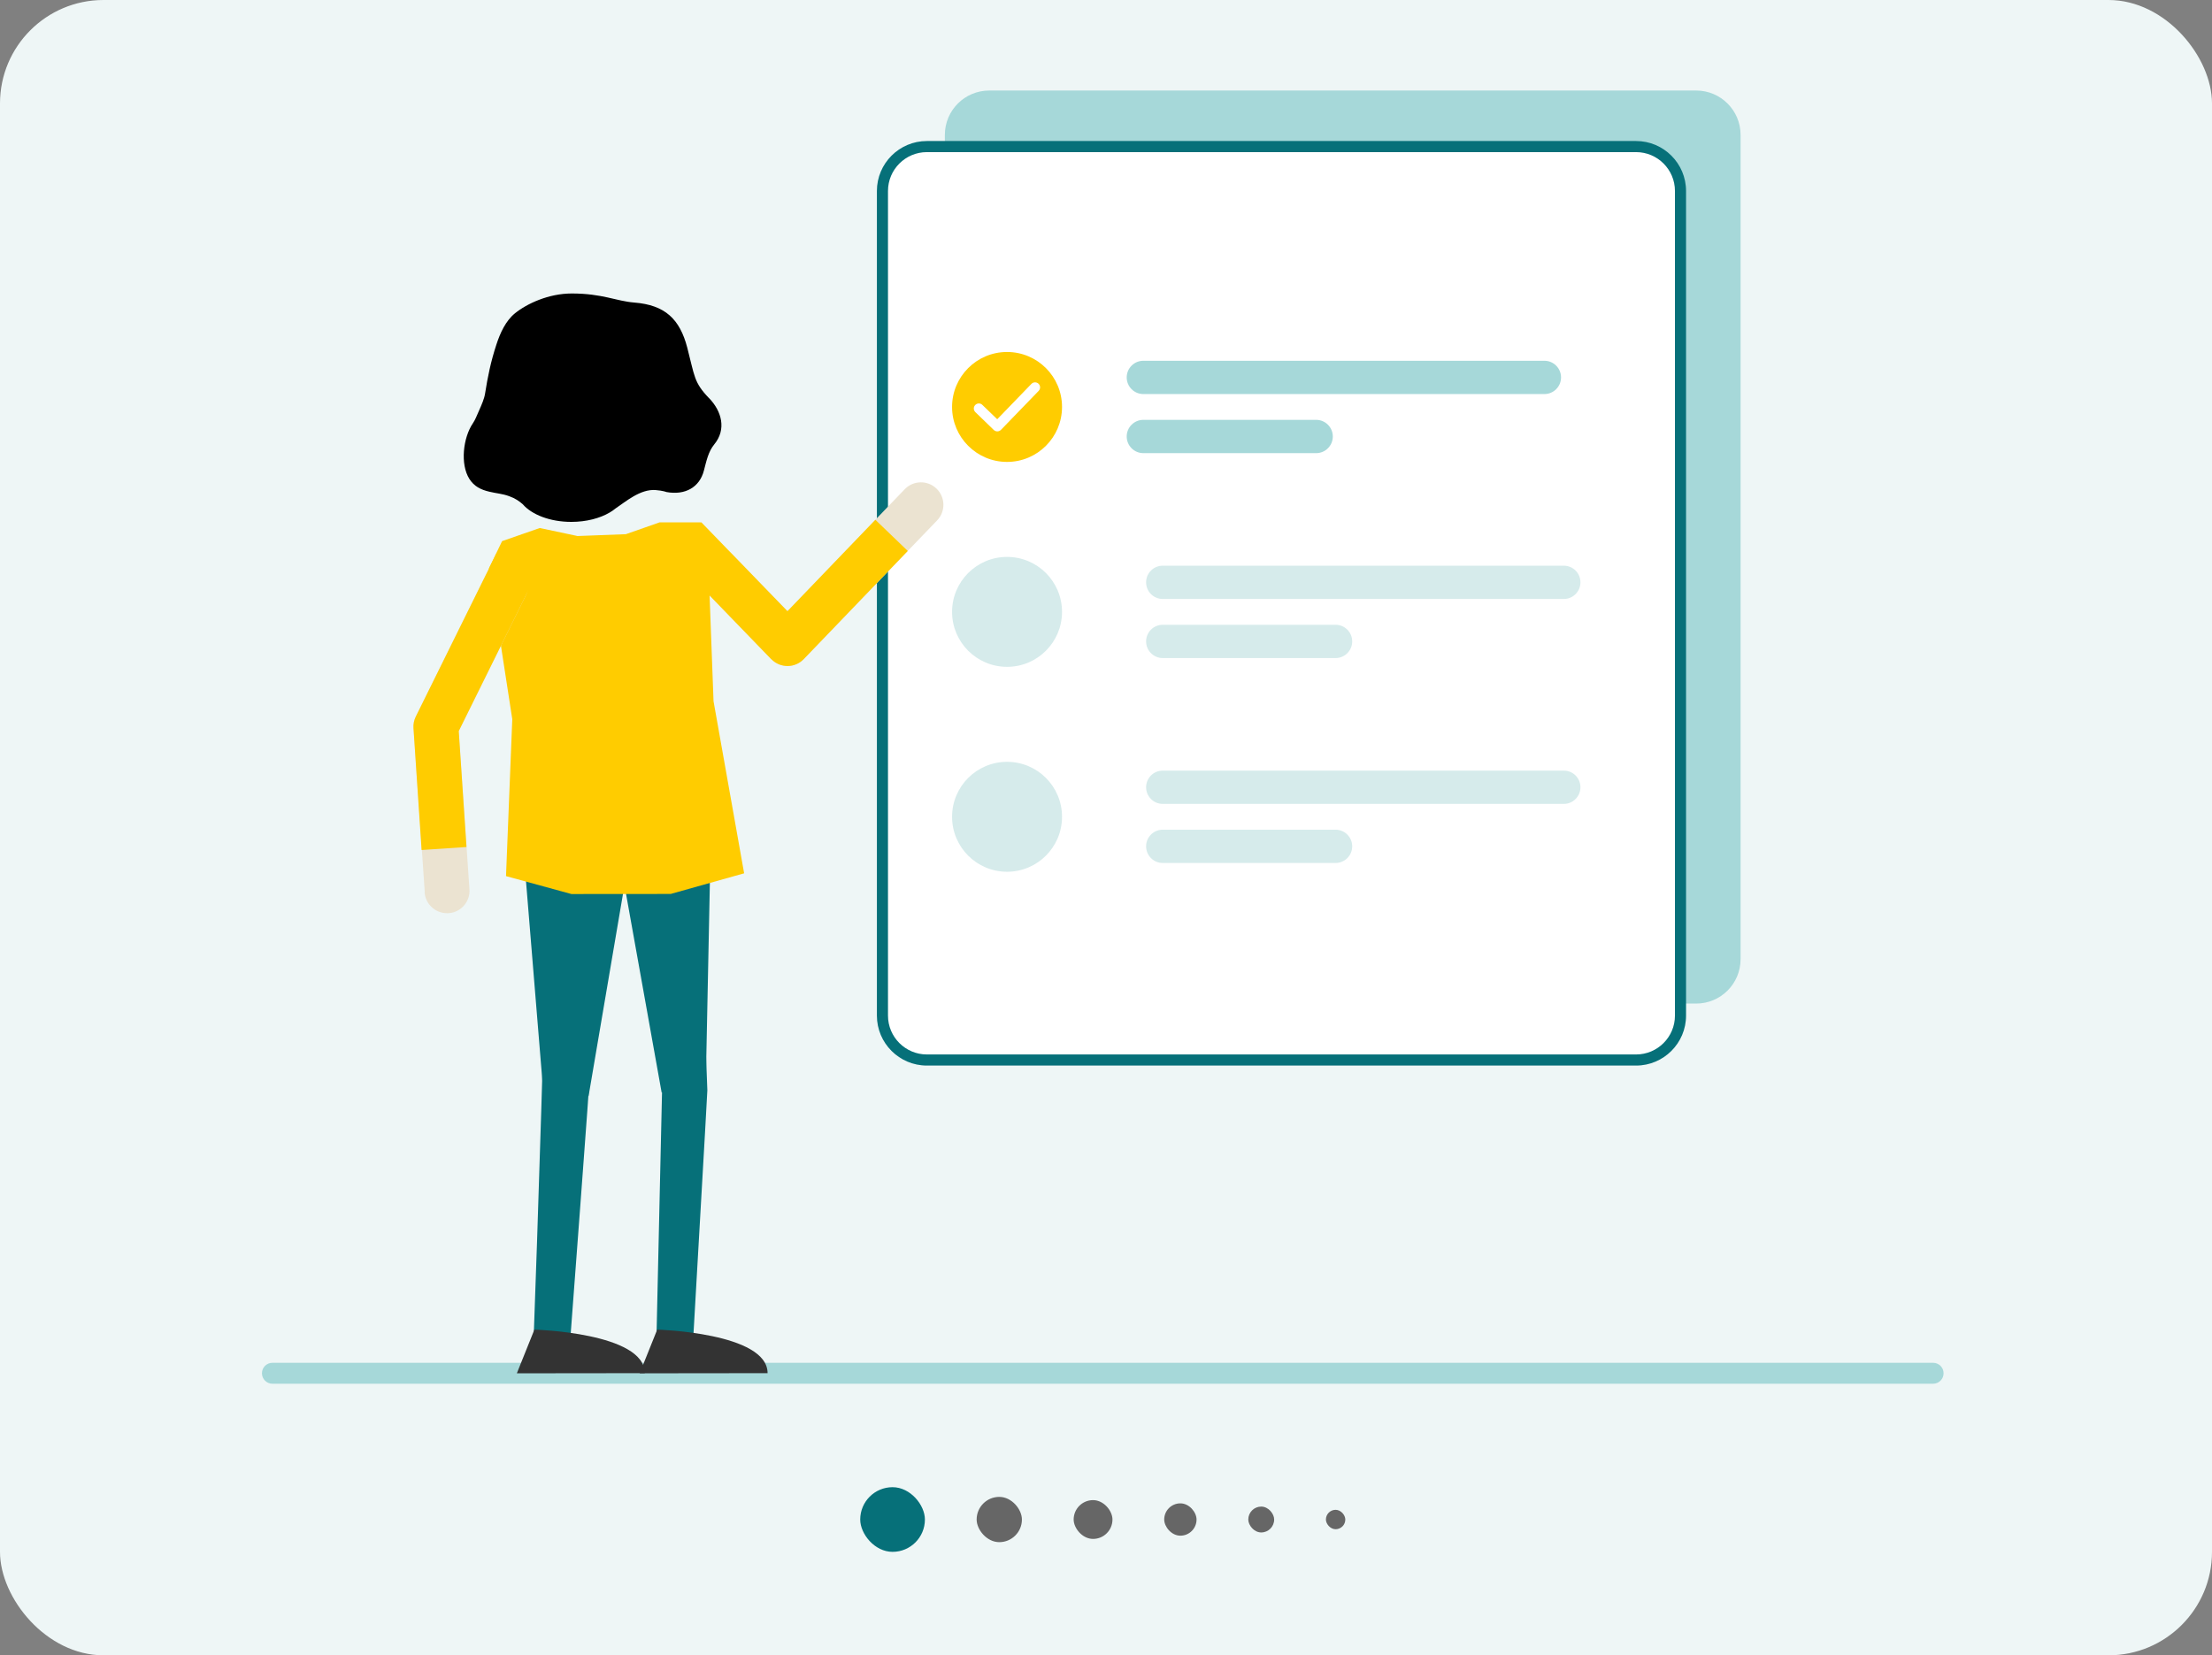 <svg width="342" height="256" viewBox="0 0 342 256" fill="none" xmlns="http://www.w3.org/2000/svg">
<rect x="0" y="0" width="342" height="256" fill="#808080" stroke="none"/>
<g clip-path="url(#clip0_1623_3652)">
<rect width="342" height="256" rx="16" fill="#EEF6F6"/>
<g clip-path="url(#clip1_1623_3652)">
<path d="M298.881 214H42.119C41.225 214 40.5 213.275 40.5 212.381C40.5 211.487 41.225 210.762 42.119 210.762H298.881C299.775 210.762 300.5 211.487 300.5 212.381C300.5 213.275 299.775 214 298.881 214Z" fill="#A6D8D9"/>
<path d="M262.248 14H152.95C149.159 14 146.086 17.073 146.086 20.865V148.342C146.086 152.133 149.159 155.207 152.95 155.207H262.248C266.04 155.207 269.113 152.133 269.113 148.342V20.865C269.113 17.073 266.04 14 262.248 14Z" fill="#A6D8D9"/>
<path d="M252.598 22.668H143.3C139.509 22.668 136.436 25.741 136.436 29.532V157.01C136.436 160.801 139.509 163.875 143.3 163.875H252.598C256.389 163.875 259.463 160.801 259.463 157.01V29.532C259.463 25.741 256.389 22.668 252.598 22.668Z" fill="white"/>
<path d="M252.959 164.794H143.301C139.042 164.794 135.578 161.329 135.578 157.071L135.578 29.533C135.578 25.274 139.042 21.81 143.301 21.81L252.959 21.81C257.217 21.81 260.682 25.274 260.682 29.533V157.071C260.682 161.329 257.217 164.794 252.959 164.794ZM143.301 23.526C139.989 23.526 137.294 26.221 137.294 29.533V157.071C137.294 160.383 139.989 163.077 143.301 163.077H252.959C256.271 163.077 258.965 160.383 258.965 157.071V29.533C258.965 26.221 256.271 23.526 252.959 23.526H143.301Z" fill="#067079"/>
<path d="M155.701 71.437C160.396 71.437 164.201 67.631 164.201 62.937C164.201 58.243 160.396 54.437 155.701 54.437C151.007 54.437 147.201 58.243 147.201 62.937C147.201 67.631 151.007 71.437 155.701 71.437Z" fill="#FFCC00"/>
<path d="M153.711 66.547C153.711 66.547 153.681 66.517 153.661 66.507L150.801 63.737C150.491 63.437 150.481 62.947 150.781 62.637C151.081 62.327 151.571 62.307 151.881 62.617L154.181 64.837L159.471 59.367C159.771 59.057 160.261 59.057 160.571 59.347C160.881 59.647 160.891 60.137 160.591 60.447L154.761 66.477C154.471 66.767 154.011 66.797 153.701 66.537L153.711 66.547Z" fill="white"/>
<path d="M203.493 70.08H176.775C175.354 70.08 174.201 68.927 174.201 67.505C174.201 66.084 175.354 64.931 176.775 64.931H203.493C204.914 64.931 206.067 66.084 206.067 67.505C206.067 68.927 204.914 70.08 203.493 70.08Z" fill="#A6D8D9"/>
<path d="M238.78 60.942L176.775 60.942C175.354 60.942 174.201 59.79 174.201 58.368C174.201 56.946 175.354 55.794 176.775 55.794L238.78 55.794C240.202 55.794 241.354 56.946 241.354 58.368C241.354 59.79 240.202 60.942 238.78 60.942Z" fill="#A6D8D9"/>
<path d="M155.701 103.129C160.396 103.129 164.201 99.323 164.201 94.629C164.201 89.934 160.396 86.129 155.701 86.129C151.007 86.129 147.201 89.934 147.201 94.629C147.201 99.323 151.007 103.129 155.701 103.129Z" fill="#D6EBEB"/>
<path d="M206.492 101.772H179.774C178.353 101.772 177.2 100.62 177.2 99.198C177.2 97.776 178.353 96.624 179.774 96.624H206.492C207.913 96.624 209.066 97.776 209.066 99.198C209.066 100.62 207.913 101.772 206.492 101.772Z" fill="#D6EBEB"/>
<path d="M241.779 92.635L179.774 92.635C178.353 92.635 177.2 91.483 177.2 90.061C177.2 88.639 178.353 87.486 179.774 87.486L241.779 87.486C243.201 87.486 244.353 88.639 244.353 90.061C244.353 91.482 243.201 92.635 241.779 92.635Z" fill="#D6EBEB"/>
<path d="M155.701 134.82C160.396 134.82 164.201 131.015 164.201 126.32C164.201 121.626 160.396 117.82 155.701 117.82C151.007 117.82 147.201 121.626 147.201 126.32C147.201 131.015 151.007 134.82 155.701 134.82Z" fill="#D6EBEB"/>
<path d="M206.492 133.463H179.774C178.353 133.463 177.2 132.311 177.2 130.889C177.2 129.467 178.353 128.315 179.774 128.315H206.492C207.913 128.315 209.066 129.467 209.066 130.889C209.066 132.311 207.913 133.463 206.492 133.463Z" fill="#D6EBEB"/>
<path d="M241.779 124.326L179.774 124.326C178.353 124.326 177.2 123.174 177.2 121.752C177.2 120.33 178.353 119.178 179.774 119.178L241.779 119.178C243.201 119.178 244.353 120.33 244.353 121.752C244.353 123.174 243.201 124.326 241.779 124.326Z" fill="#D6EBEB"/>
<path d="M119.245 101.95L108.255 90.568C106.927 89.185 106.957 86.989 108.343 85.65C109.726 84.322 111.922 84.352 113.26 85.739L121.749 94.525L139.88 75.662C141.211 74.278 143.41 74.235 144.794 75.566C146.178 76.897 146.221 79.096 144.89 80.48L124.26 101.942C123.611 102.622 122.697 103.006 121.759 103.003C121.333 103 120.911 102.925 120.516 102.775C120.048 102.597 119.609 102.308 119.249 101.94L119.245 101.95Z" fill="#EBE3D1"/>
<path d="M119.245 101.951L103.412 85.587L108.417 80.758L121.75 94.525L135.341 80.387L140.351 85.206L124.26 101.942C123.601 102.618 122.697 103.006 121.759 103.004C121.334 103 120.911 102.925 120.517 102.775C120.048 102.597 119.609 102.308 119.249 101.94L119.245 101.951Z" fill="#FFCC00"/>
<path d="M84.024 169.189L80.685 128.473L109.967 126.091L109.124 167.422L102.296 168.961L96.551 136.897L91 169.519L84.024 169.189Z" fill="#067079"/>
<path d="M107.962 132.839C107.951 132.987 109.387 168.482 109.364 168.619C109.387 168.835 106.948 210.782 106.948 211.044L101.408 210.816L102.365 168.539V168.892L99.447 133.352L107.962 132.839Z" fill="#067079"/>
<path d="M98.899 212.389L101.612 205.63C101.612 205.63 118.676 206.097 118.676 212.366L98.899 212.389Z" fill="#333333"/>
<path d="M93.258 134.275C92.859 140.533 91.81 156.673 91.422 162.737C91.058 169.325 88.47 202.86 87.946 210.143L82.406 209.836C83.216 188.007 84.23 155.465 84.732 133.887L93.258 134.275Z" fill="#067079"/>
<path d="M79.91 212.389L82.623 205.63C82.623 205.63 99.687 206.097 99.687 212.366L79.91 212.389Z" fill="#333333"/>
<path d="M103.699 138.253L115.052 135.062L110.321 108.446L109.455 85.273L108.322 80.782H101.989L96.764 82.613L89.296 82.899L83.455 81.659L77.63 83.688L75.602 87.883L79.204 111.227L78.235 135.495L88.345 138.265" fill="#FFCC00"/>
<path d="M65.673 137.98L63.929 112.618C63.883 112.002 64.009 111.387 64.282 110.84L75.077 88.989C75.932 87.268 78.006 86.561 79.728 87.416C81.449 88.271 82.155 90.345 81.3 92.067L70.916 113.085L72.581 137.524C72.717 139.439 71.27 141.103 69.355 141.228C69.275 141.228 69.195 141.228 69.115 141.228C67.303 141.228 65.776 139.826 65.65 137.991L65.673 137.98Z" fill="#EBE3D1"/>
<path d="M63.929 112.606C63.883 111.991 64.009 111.387 64.282 110.828L76.752 85.592L82.987 88.669L70.928 113.062L72.125 130.992L65.183 131.459L63.929 112.606Z" fill="#FFCC00"/>
<path d="M109.622 61.575C107.262 59.124 107.41 58.178 106.259 53.767C105.108 49.356 102.84 47.167 98.064 46.791C95.294 46.575 93.139 45.389 88.398 45.389C84.83 45.389 81.467 46.962 79.644 48.433C78.184 49.607 77.33 51.51 76.76 53.254C75.893 55.887 75.426 58.156 74.993 60.891C74.868 61.689 74.434 62.669 74.104 63.41C73.636 64.448 73.522 64.847 73.112 65.462C71.608 67.673 71.117 71.777 72.576 74.079C73.317 75.231 74.343 75.732 75.643 76.04C76.885 76.336 77.615 76.336 78.72 76.735C79.678 77.077 80.27 77.499 80.817 77.978C82.22 79.596 85.046 80.713 88.329 80.713C90.654 80.713 92.752 80.155 94.279 79.254C94.598 79.072 94.883 78.867 95.145 78.65C96.707 77.613 98.987 75.607 101.358 75.789C102.52 75.88 103.045 76.097 103.045 76.097C105.951 76.621 108.151 75.356 108.824 72.803C109.234 71.264 109.496 69.873 110.442 68.711C112.334 66.408 111.605 63.615 109.622 61.564V61.575Z" fill="black"/>
</g>
<rect x="133" y="230" width="10" height="10" rx="5" fill="#067079"/>
<rect x="151" y="231.5" width="7" height="7" rx="3.5" fill="#666666"/>
<rect x="166" y="232" width="6" height="6" rx="3" fill="#666666"/>
<rect x="180" y="232.5" width="5" height="5" rx="2.5" fill="#666666"/>
<rect x="193" y="233" width="4" height="4" rx="2" fill="#666666"/>
<rect x="205" y="233.5" width="3" height="3" rx="1.5" fill="#666666"/>
</g>
<defs>
<clipPath id="clip0_1623_3652">
<rect width="342" height="256" rx="16" fill="white"/>
</clipPath>
<clipPath id="clip1_1623_3652">
<rect width="260" height="200" fill="white" transform="translate(40.5 14)"/>
</clipPath>
</defs>
</svg>
